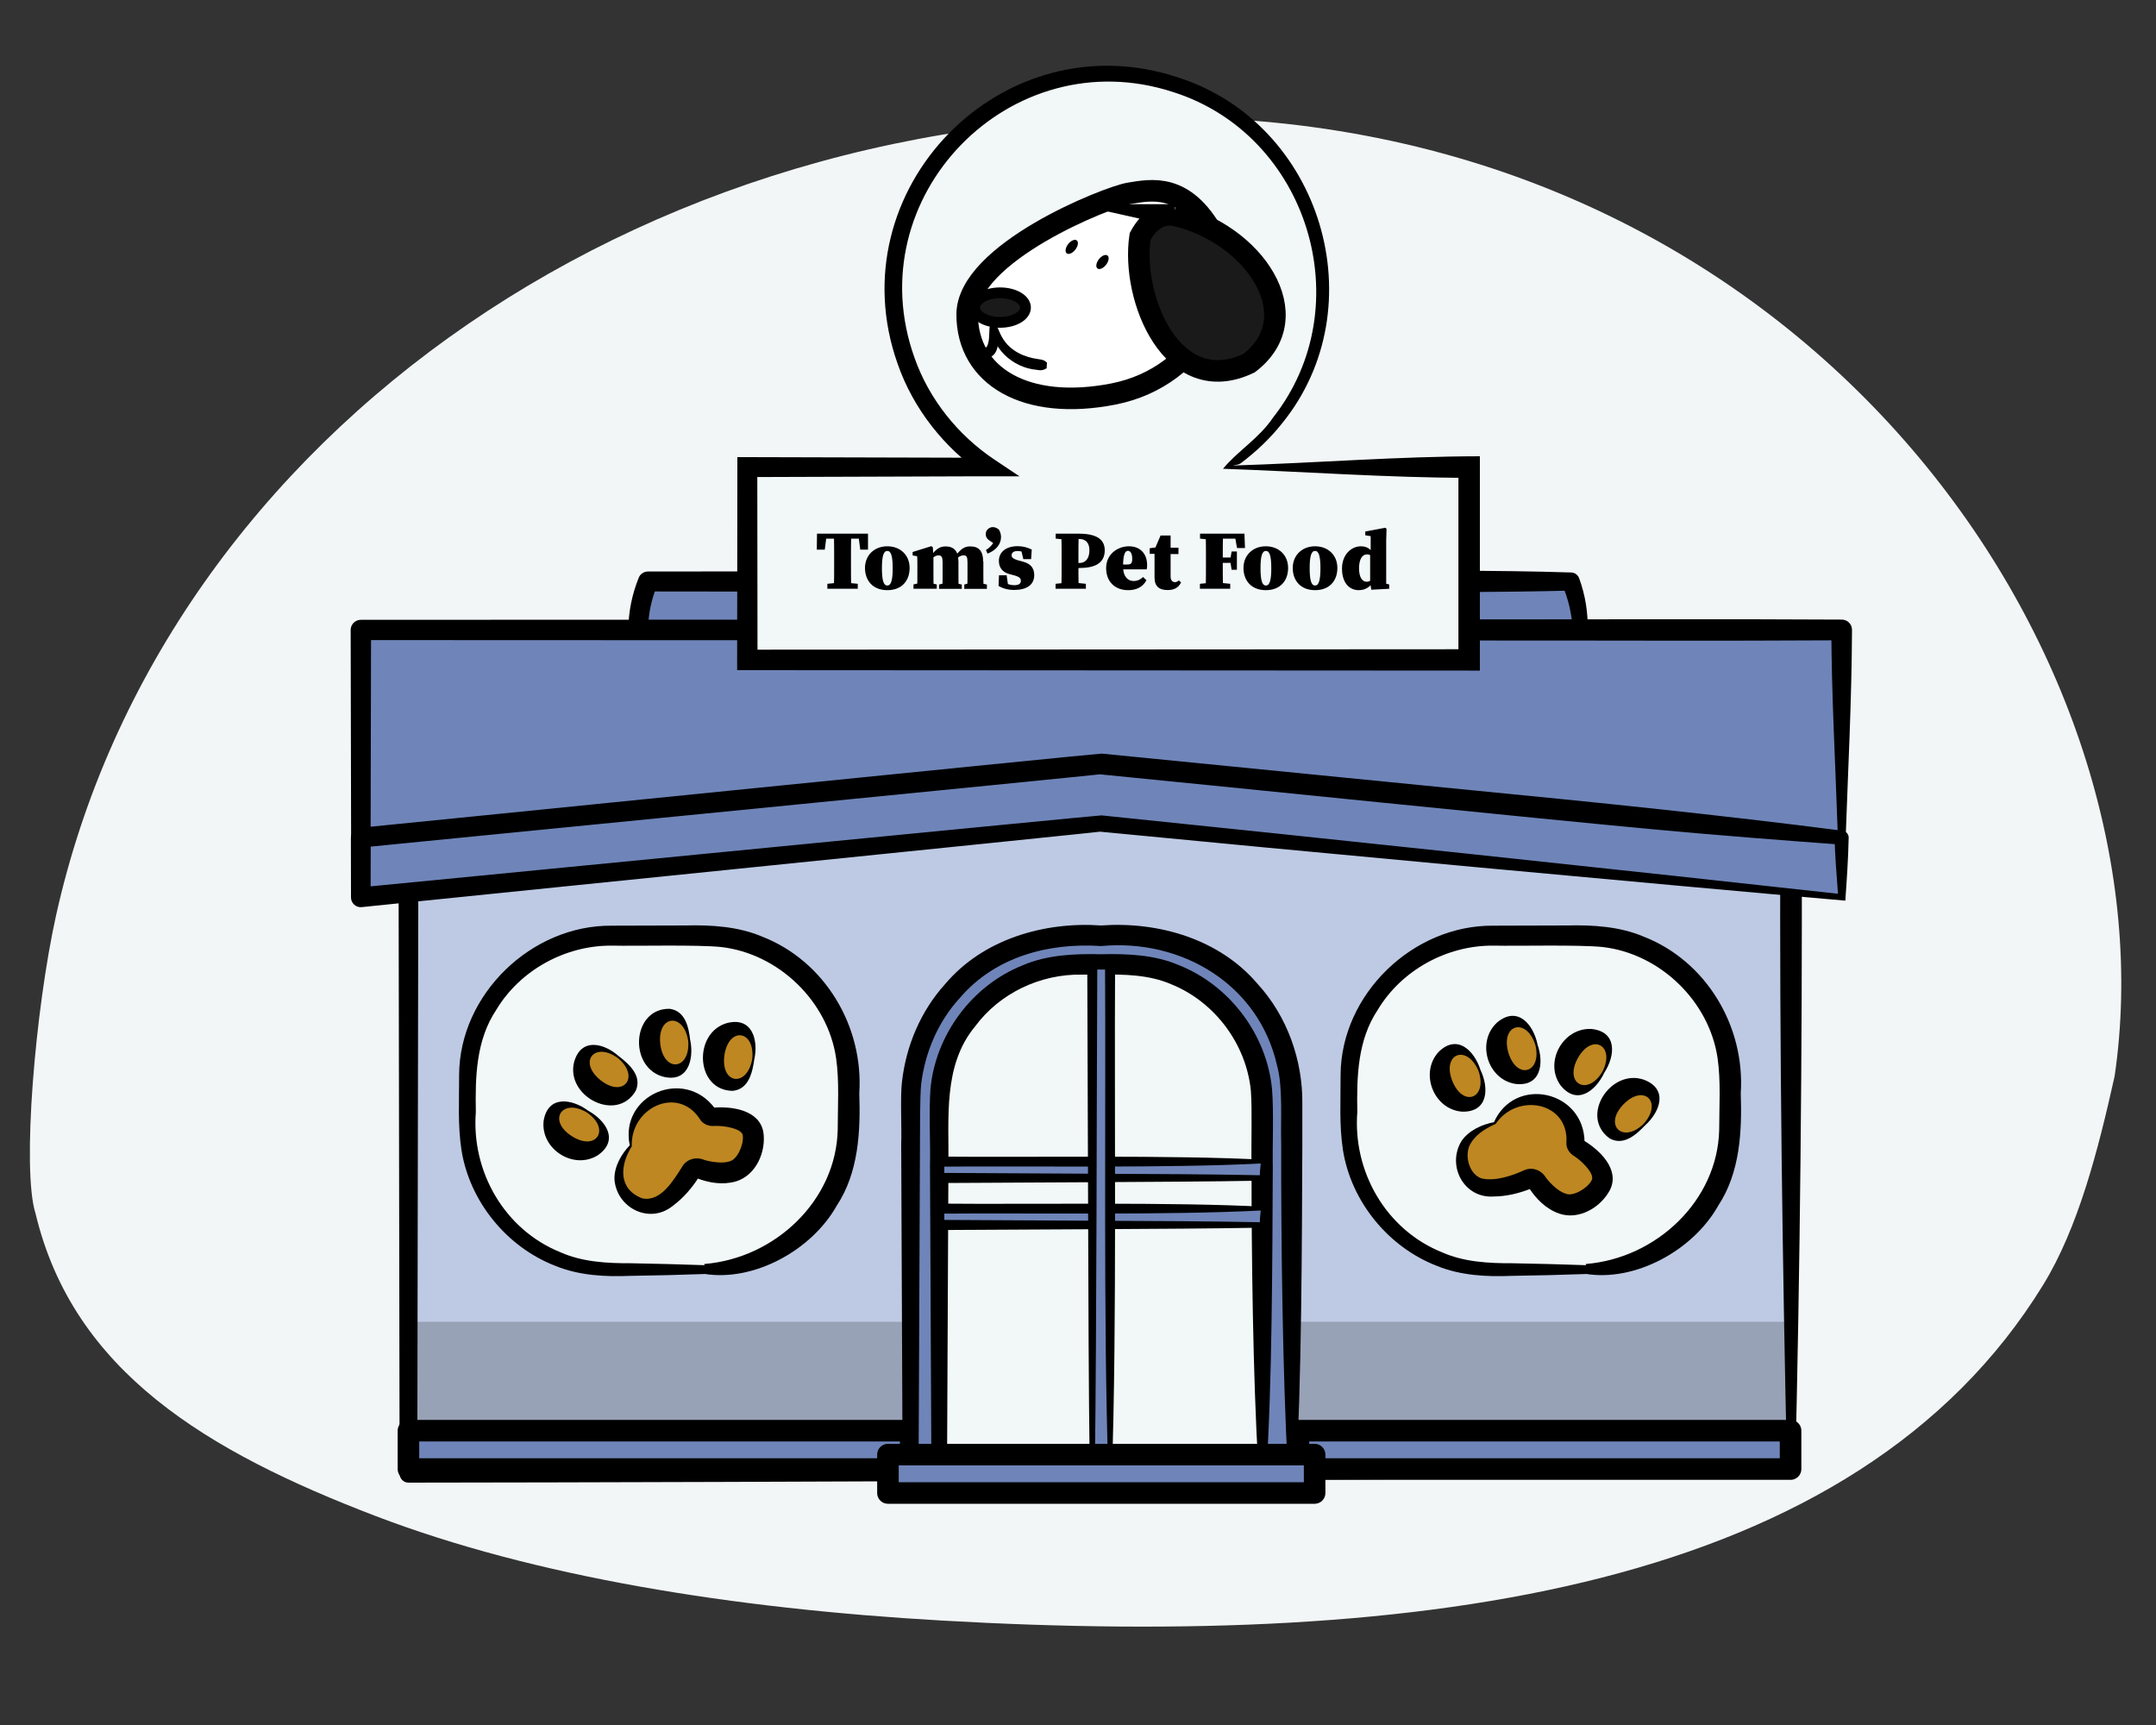 <?xml version="1.0" encoding="UTF-8"?> <svg xmlns="http://www.w3.org/2000/svg" viewBox="0 0 200 160"><rect x="0" y="0" width="200" height="160" fill="#333333" stroke="none"/><defs><style> .cls-1 { fill: #fff; } .cls-1, .cls-2, .cls-3 { stroke-width: 2px; } .cls-1, .cls-2, .cls-3, .cls-4 { stroke: #000; } .cls-1, .cls-2, .cls-4 { stroke-miterlimit: 10; } .cls-5 { opacity: .2; } .cls-5, .cls-6, .cls-7, .cls-8, .cls-9, .cls-10, .cls-11 { stroke-width: 0px; } .cls-5, .cls-7 { fill: #000; } .cls-6 { fill: #f2f7f7; } .cls-8 { fill: #be8722; } .cls-2, .cls-4 { fill: #1a1a1a; } .cls-3 { stroke-linecap: round; stroke-linejoin: round; } .cls-3, .cls-9 { fill: #6f85b9; } .cls-10 { fill: #f2f6f6; } .cls-11 { fill: #becae4; } </style></defs><g id="TI-3"><path id="Bg" class="cls-10" d="M5.2,84.91c-1.93,8.69-3.2,23.61-1.9,27.66,3.5,14.63,15.86,22.05,31.55,28.05,14.74,5.63,33.12,8.58,52.49,9.69,44.55,2.55,84.77-2.79,102.19-31.13,3.24-5.27,5.08-12.4,6.63-19.35,5.54-37.69-26.43-85.6-82.05-88.78C60.85,8,15.14,40.18,5.2,84.91Z"></path></g><g id="Playground"><g id="Competitor"><g id="Rooftop"><path class="cls-9" d="M145.7,62.91H60.11c-1.21-2.99-1.21-5.98,0-8.97h85.59c1.17,2.99,1.17,5.98,0,8.97Z"></path><path class="cls-7" d="M146.04,63.25c-24.35.4-61.23.41-85.93.55-.37,0-.7-.23-.83-.56-.62-1.51-.98-3.16-.99-4.82,0-1.66.35-3.32.96-4.83.14-.36.49-.58.86-.58,14.25-.02,50.43-.05,64.19-.06,7.15,0,14.3-.08,21.45.15.34.01.63.23.74.54,1.13,3.07,1.11,6.71-.45,9.62h0ZM145.43,62.56c-.03-.13-.05-.29-.03-.38.35-1.21.55-2.5.49-3.76-.07-1.44-.4-2.85-.97-4.18l.79.54c-12.36.31-30.25.08-42.8.13,0,0-42.8-.05-42.8-.05l.86-.58c-1.12,2.66-1.13,5.62-.03,8.29,0,0-.83-.56-.83-.56,24.74.13,60.9.17,85.32.55h0Z"></path></g><g id="Rooftop-2" data-name="Rooftop"><rect class="cls-9" x="33.47" y="58.42" width="137.37" height="19.28"></rect><path class="cls-7" d="M171.2,77.99c-38.43.36-98.87.48-137.73.61-.5,0-.9-.4-.9-.9,0,0-.04-19.27-.04-19.27,0-.52.42-.94.94-.94,22.83,0,80.97-.04,103.03-.04,11.45.01,22.9-.05,34.35.02.53,0,.96.43.95.97-.03,6.65-.38,13.24-.6,19.57h0ZM170.48,77.4c-.22-6.52-.57-12.78-.6-18.98,0,0,.97.97.97.97-11.45.07-22.9.01-34.34.02-21.82-.01-80.47-.03-103.03-.04,0,0,.94-.94.94-.94,0,0-.04,19.27-.04,19.27,0,0-.9-.9-.9-.9,38.88.1,98.57.27,137.01.61h0Z"></path></g><g id="Wall"><polygon class="cls-11" points="166.14 136.7 37.89 136.7 37.89 77.69 102.1 75.01 166.14 77.69 166.14 136.7"></polygon><path class="cls-7" d="M166.51,136.99c-32.07.21-96.55.5-128.62.53-.45,0-.82-.37-.82-.82,0,0-.1-59-.1-59,0-.5.4-.9.89-.92l64.21-2.72c.08-.08,64.04,2.71,64.12,2.66.53.02.95.46.95.99.05,19.46-.15,40.01-.63,59.3h0ZM165.78,136.41c-.44-19.46-.71-39.3-.63-58.71,0,0,.95.99.95.99.01.03-64.31-2.74-63.96-2.71,0,0-64.22,2.65-64.22,2.65l.89-.92-.1,59s-.82-.82-.82-.82c31.88.03,96.02.32,127.9.53h0Z"></path></g><g id="Rooftop-3" data-name="Rooftop"><polygon class="cls-9" points="170.84 83.22 102.1 76.39 33.47 83.22 33.47 77.69 102.1 70.86 170.84 77.69 170.84 83.22"></polygon><path class="cls-7" d="M171.19,83.54c-17.27-1.51-51.9-4.72-69.16-6.4.74-.03-68.62,7-68.47,7-.53.06-1.01-.37-1-.91,0,0-.01-5.53-.01-5.53,0-.48.37-.87.83-.92.19,0,68.64-6.92,68.82-6.88,0,0,34.37,3.4,34.37,3.4,11.46,1.11,22.91,2.28,34.33,3.75.34.03.6.32.59.65-.04,1.99-.18,3.98-.31,5.84h0ZM170.5,82.91c-.13-1.82-.28-3.52-.32-5.22,0,0,.59.65.59.65-5.74-.42-11.48-.87-17.21-1.4-11.47-1.06-39.68-3.96-51.55-5.12.96-.05-68.65,6.8-68.45,6.79,0,0,.83-.92.83-.92,0,0-.01,5.53-.01,5.53,0,0-1-.91-1-.91.15,0,68.66-6.71,68.8-6.68,17.02,1.73,51.31,5.38,68.32,7.27h0Z"></path></g><g id="Window"><rect class="cls-6" x="43.36" y="86.79" width="35.36" height="30.97" rx="13.38" ry="13.38"></rect><path class="cls-7" d="M65.34,118.17c-2.28.08-4.57.14-6.85.17-2.34.1-4.79-.03-6.98-.93-4.49-1.74-7.94-5.95-8.7-10.73-.36-2.33-.21-4.63-.22-6.99.04-7.47,6.71-13.9,14.16-13.83,0,0,6.85-.02,6.85-.02,2.38-.06,4.87.09,7.09,1.03,5.84,2.27,9.43,8.34,9.02,14.53.12,3.55-.06,7.35-2.09,10.43-2.35,4.17-7.7,7.06-12.27,6.33h0ZM65.34,117.24c6.55-.53,12.22-5.88,12.37-12.45,0-2.15.16-4.5-.15-6.65-.78-5.29-5.35-9.69-10.66-10.3-2.2-.23-7.87-.08-10.16-.13-4.28-.03-8.49,2.26-10.7,5.95-1.88,2.81-1.96,6.2-1.9,9.48-.43,5.53,2.66,10.93,7.87,13.02,2,.89,4.31,1.02,6.48,1.01,2.28.04,4.57.1,6.85.18v-.1h0Z"></path></g><rect id="Wall-2" data-name="Wall" class="cls-5" x="37.89" y="122.6" width="46.59" height="13.66"></rect><rect id="Wall-3" data-name="Wall" class="cls-3" x="37.89" y="132.7" width="46.59" height="3.56"></rect><rect id="Wall-4" data-name="Wall" class="cls-5" x="119.86" y="122.6" width="46.28" height="13.66"></rect><g id="Window-2" data-name="Window"><rect class="cls-6" x="125.14" y="86.79" width="35.36" height="30.97" rx="13.38" ry="13.38"></rect><path class="cls-7" d="M147.11,118.17c-2.28.08-4.57.14-6.85.17-2.34.1-4.79-.03-6.98-.93-4.49-1.74-7.94-5.95-8.7-10.73-.36-2.33-.21-4.63-.22-6.99.04-7.47,6.71-13.9,14.16-13.83,0,0,6.85-.02,6.85-.02,2.38-.06,4.87.09,7.09,1.03,5.84,2.27,9.43,8.34,9.02,14.53.12,3.55-.06,7.35-2.09,10.43-2.35,4.17-7.7,7.06-12.27,6.33h0ZM147.11,117.24c6.55-.53,12.22-5.88,12.37-12.45,0-2.15.16-4.5-.15-6.65-.78-5.29-5.35-9.69-10.66-10.3-2.2-.23-7.87-.08-10.16-.13-4.28-.03-8.49,2.26-10.7,5.95-1.88,2.81-1.96,6.2-1.9,9.48-.43,5.53,2.66,10.93,7.87,13.02,2,.89,4.31,1.02,6.48,1.01,2.28.04,4.57.1,6.85.18,0,0,0-.1,0-.1h0Z"></path></g><g id="Door"><g id="Frame"><path class="cls-9" d="M119.83,136.66h-35.36v-34.59c0-8.44,6.84-15.28,15.28-15.28h4.8c8.44,0,15.28,6.84,15.28,15.28v34.59Z"></path><path class="cls-7" d="M120.2,136.95c-4.46.09-13.34.26-17.8.31-5.96.09-11.95.11-17.93.14-.41,0-.75-.33-.74-.74,0,0-.13-30.49-.13-30.49.06-1.38-.1-4.46.07-5.81.37-3.34,1.74-6.59,4.01-9.09,3.52-4.17,9.19-5.8,14.47-5.43,5.29-.38,10.96,1.24,14.5,5.41,2.75,2.99,4.2,7.08,4.16,11.11,0,0,0,3.89,0,3.89-.04,8.87-.06,22.08-.61,30.7h0ZM119.47,136.37c-.49-9.02-.64-21.25-.62-30.28-.07-2.12.18-5.25-.39-7.28-1.7-7.51-8.85-11.76-16.31-11.06-4.87-.33-9.83.99-13.08,4.78-2.04,2.2-3.26,5.07-3.62,8.03-.12,1.2-.1,4.37-.11,5.62,0,0-.13,30.49-.13,30.49l-.74-.74c11.27.04,23.68.2,35,.45h0Z"></path></g><g id="Door-2" data-name="Door"><path class="cls-6" d="M117.08,136.26h-29.95v-33.85c0-7.15,5.8-12.94,12.94-12.94h4.07c7.15,0,12.94,5.8,12.94,12.94v33.85Z"></path><path class="cls-7" d="M117.45,136.55c-10,.27-20.25.41-30.32.44-.41,0-.74-.33-.73-.73,0,0-.13-28.11-.13-28.11.05-2.15-.11-4.94.04-7.11.45-5.03,3.84-9.62,8.55-11.5,2.26-.98,4.84-1.09,7.26-1.03,2.42-.06,5,.04,7.26,1.02,4.71,1.88,8.14,6.45,8.62,11.5.17,2.18.03,5.07.07,7.24-.04,8.16-.06,20.37-.61,28.27h0ZM116.72,135.96c-.49-8.35-.63-19.59-.62-27.94-.05-1.95.07-4.92-.06-6.81-.41-4.35-3.35-8.29-7.4-9.92-2.03-.88-4.35-.93-6.54-.89,0,0-1.76,0-1.76,0-3.83-.07-7.61,1.72-9.89,4.81-3,3.61-2.41,8.53-2.47,12.93,0,0-.13,28.11-.13,28.11,0,0-.73-.73-.73-.73,9.9.04,19.62.17,29.59.44h0Z"></path></g><g id="Frame-2" data-name="Frame"><rect class="cls-9" x="87.13" y="107.74" width="29.95" height="1.52"></rect><path class="cls-7" d="M117.22,107.56c.05.54.09,1.12.1,1.7,0,.14-.11.25-.25.25-4.99.09-9.98.11-14.98.14l-14.98.08c-.25,0-.46-.2-.46-.46,0,0,0-1.51,0-1.52,0-.26.21-.47.47-.47,8.62.08,21.64-.16,30.1.29h0ZM116.93,107.92c-8.58.44-21.14.22-29.8.29,0,0,.47-.47.47-.47,0,0,0,1.51,0,1.51l-.46-.46,14.98.08c4.99.02,9.98.04,14.98.14,0,0-.25.25-.25.25.01-.43.05-.87.1-1.34h0Z"></path></g><g id="Frame-3" data-name="Frame"><rect class="cls-9" x="87.13" y="112.1" width="29.95" height="1.52"></rect><path class="cls-7" d="M117.22,111.92c.05.54.09,1.12.1,1.7,0,.14-.11.25-.25.25-4.99.09-9.98.11-14.98.14l-14.98.08c-.25,0-.46-.2-.46-.46,0,0,0-1.51,0-1.52,0-.26.21-.47.47-.47,8.62.08,21.64-.16,30.1.29h0ZM116.93,112.28c-8.58.44-21.14.22-29.8.29,0,0,.47-.47.47-.47,0,0,0,1.51,0,1.51l-.46-.46,14.98.08c4.99.02,9.98.04,14.98.14,0,0-.25.25-.25.25.01-.44.05-.87.1-1.34h0Z"></path></g><g id="Frame-4" data-name="Frame"><rect class="cls-9" x="101.33" y="89.46" width="1.64" height="46.8"></rect><path class="cls-7" d="M103.16,136.4c-.59.04-1.21.08-1.83.09-.13,0-.24-.1-.24-.24-.11-7.8-.12-15.6-.15-23.4l-.08-23.4c0-.25.2-.46.46-.46,0,0,1.65,0,1.65,0,.26,0,.47.21.47.47-.08,13.49.17,33.68-.29,46.94h0ZM102.8,136.11c-.45-13.37-.21-33.14-.29-46.65,0,0,.47.47.47.47,0,0-1.65,0-1.65,0,0,0,.46-.46.46-.46-.07,13.81-.05,33.19-.23,46.8,0,0-.24-.24-.24-.24.48,0,.96.05,1.46.09h0Z"></path></g></g><g id="Paw"><g><ellipse class="cls-8" cx="56.49" cy="99.22" rx="1.45" ry="2.21" transform="translate(-56.41 82.24) rotate(-51.79)"></ellipse><path class="cls-7" d="M57.45,98c.92.72,2.14,1.8,1.52,3.18-1.75,2.99-6.49.53-5.72-2.64.63-2.36,2.82-1.79,4.2-.53h0ZM57.33,98.15c-2.17-1.59-3.75.34-1.61,2.05,2.14,1.68,3.67-.33,1.61-2.05h0Z"></path></g><g><ellipse class="cls-8" cx="62.5" cy="96.7" rx="1.45" ry="2.21" transform="translate(-11 8.07) rotate(-6.79)"></ellipse><path class="cls-7" d="M64.04,96.52c.35,1.85-.28,4-2.65,3.31-3.11-1-2.72-6.32.73-6.26,1.49.2,1.78,1.79,1.91,2.95h0ZM63.84,96.54c-.41-2.66-2.89-2.41-2.59.31.35,2.71,2.81,2.37,2.59-.31h0Z"></path></g><g><ellipse class="cls-8" cx="68.44" cy="98.05" rx="2.21" ry="1.45" transform="translate(-38.37 151.79) rotate(-81.79)"></ellipse><path class="cls-7" d="M69.97,98.27c-.17,1.16-.49,2.75-1.99,2.91-3.47-.02-3.71-5.36-.57-6.28,2.36-.63,2.96,1.55,2.56,3.37h0ZM69.78,98.24c.29-2.68-2.17-3.08-2.58-.37-.37,2.71,2.1,3.02,2.58.37h0Z"></path></g><g><ellipse class="cls-8" cx="53.72" cy="104.33" rx="1.45" ry="2.21" transform="translate(-63.1 93.27) rotate(-57.35)"></ellipse><path class="cls-7" d="M54.56,103.02c1.65.91,2.91,2.76.87,4.15-2.25,1.37-5.3-.6-5-3.21.4-2.41,2.63-2.05,4.13-.94h0ZM54.45,103.19c-2.3-1.38-3.7.72-1.41,2.19,2.3,1.47,3.62-.68,1.41-2.19h0Z"></path></g><g><path class="cls-8" d="M58.52,106.27s-3.13,3.11-.02,5.56,6.18-2.71,6.18-2.71c0,0,4.65,2.03,5.85-2.39,1.2-4.42-4.35-3.83-4.35-3.83,0,0-2.1-2.91-5.28-1.43s-2.38,4.8-2.38,4.8Z"></path><path class="cls-7" d="M58.62,106.3c-1.15,1.82-1.27,4.01.96,4.85,1.7.36,2.88-1.65,3.67-2.88.41-.77,1.33-1.01,2.09-.68.63.19,1.72.35,2.34.13.7-.16,1.31-1.51,1.23-2.35-.03-.19-.03-.22-.21-.38-.35-.34-1.5-.58-2.36-.56-.56.07-1.14-.15-1.42-.63-2.05-3.16-6.45-1.04-6.31,2.5h0ZM58.42,106.24c-.98-4.67,5.04-7.28,7.89-3.44,0,0-.15-.06-.15-.06,1.71-.14,4.26.19,4.65,2.25.28,1.81-.66,4.02-2.54,4.59-1.23.35-2.51.14-3.66-.31l.21-.07c-.65,1.01-1.43,1.92-2.4,2.64-2.14,1.75-5.2.23-5.42-2.43-.04-1.22.66-2.39,1.41-3.17h0Z"></path></g></g><g id="Paw-2" data-name="Paw"><g><ellipse class="cls-8" cx="141.12" cy="97.27" rx="1.45" ry="2.21" transform="translate(-21.37 42.73) rotate(-16.02)"></ellipse><path class="cls-7" d="M142.61,96.84c.64,1.75.35,4.01-2.08,3.69-2.6-.46-3.59-3.95-1.63-5.71,1.89-1.55,3.33.2,3.72,2.02h0ZM142.42,96.9c-.83-2.56-3.24-1.91-2.5.72.78,2.62,3.16,1.89,2.5-.72h0Z"></path></g><g><ellipse class="cls-8" cx="147.46" cy="98.74" rx="2.21" ry="1.45" transform="translate(-10.36 179.91) rotate(-61.02)"></ellipse><path class="cls-7" d="M148.82,99.5c-.8,1.7-2.56,3.08-4.08,1.14-1.51-2.16.26-5.33,2.88-5.2,2.43.24,2.22,2.49,1.2,4.06h0ZM148.65,99.4c1.22-2.4-.94-3.64-2.28-1.26-1.32,2.39.91,3.57,2.28,1.26h0Z"></path></g><g><ellipse class="cls-8" cx="151.5" cy="103.31" rx="2.21" ry="1.45" transform="translate(-28.04 140.59) rotate(-46.02)"></ellipse><path class="cls-7" d="M152.61,104.38c-.81.84-2,1.95-3.31,1.2-2.8-2.05.12-6.51,3.2-5.43,2.29.87,1.49,2.98.11,4.23h0ZM152.47,104.24c1.8-2,.04-3.76-1.87-1.81-1.89,1.96-.04,3.68,1.87,1.81h0Z"></path></g><g><ellipse class="cls-8" cx="135.88" cy="99.8" rx="1.45" ry="2.21" transform="translate(-27.18 56.96) rotate(-21.58)"></ellipse><path class="cls-7" d="M137.33,99.23c.81,1.68.74,3.95-1.71,3.88-2.63-.21-3.95-3.58-2.18-5.53,1.73-1.72,3.33-.13,3.89,1.65h0ZM137.14,99.3c-1.07-2.47-3.41-1.59-2.42.96,1.03,2.54,3.32,1.58,2.42-.96h0Z"></path></g><g><path class="cls-8" d="M138.64,104.18s-4.36.69-3.26,4.5c1.09,3.81,6.6,1.41,6.6,1.41,0,0,2.59,4.37,6.14,1.48,3.55-2.89-1.29-5.65-1.29-5.65,0,0,0-3.59-3.45-4.24-3.45-.66-4.74,2.5-4.74,2.5Z"></path><path class="cls-7" d="M138.71,104.26c-1.04.46-1.98,1.09-2.42,2.06-.41,1.05.05,2.61,1.14,2.98,1.21.29,2.78-.22,3.9-.73.78-.39,1.67-.04,2.09.68.4.53,1.19,1.3,1.83,1.47.66.28,1.95-.46,2.37-1.19.09-.18.1-.2.06-.43-.08-.48-.88-1.35-1.59-1.83-.5-.27-.84-.79-.78-1.34.19-3.76-4.63-4.61-6.58-1.66h0ZM138.58,104.1c1.94-4.36,8.35-2.96,8.41,1.82,0,0-.08-.14-.08-.14,1.47.89,3.35,2.65,2.46,4.55-.83,1.63-2.88,2.88-4.75,2.23-1.21-.43-2.12-1.35-2.79-2.39l.21.07c-1.11.44-2.28.73-3.49.74-2.76.18-4.36-2.85-2.98-5.14.69-1.01,1.94-1.55,3-1.75h0Z"></path></g></g><rect id="Base" class="cls-3" x="120.45" y="132.7" width="45.65" height="3.56"></rect><rect id="Base-2" data-name="Base" class="cls-3" x="82.37" y="134.92" width="39.58" height="3.56"></rect><g id="Sign"><g><path class="cls-6" d="M113.87,43.33c5.34-3.57,8.85-9.66,8.85-16.56,0-11-8.92-19.92-19.92-19.92s-19.92,8.92-19.92,19.92c0,6.9,3.51,12.99,8.85,16.56h-22.41v17.88h66.96v-17.88h-22.41Z"></path><path class="cls-7" d="M113.45,43.48c1.39-1.68,3.33-2.8,4.66-4.77,8.13-10.34,3.24-26.2-9.28-30.17-15.08-4.93-29.36,9.72-23.99,24.66,1.35,3.83,4.02,7.16,7.38,9.41l2.35,1.57c-.37-.03-23.88.08-25.24.07,0,0,.92-.92.92-.92l.02,17.88-.95-.95,66.96-.04s-.99.99-.99.99c0,0,0-17.88,0-17.88,0,0,.99.99.99.99-7.46,0-15.52-.59-22.83-.84h0ZM114.41,43.18c7.71-.24,15.25-.85,22.87-.86,0,0,0,1.01,0,1.01v17.88s0,.99,0,.99c0,0-.99,0-.99,0l-66.96-.04s-.95,0-.95,0c0,0,0-.95,0-.95,0,0,.02-17.88.02-17.88v-.93s.92,0,.92,0l22.41.06-.48,1.58c-3.65-2.48-6.53-6.12-7.98-10.29-5.73-16.15,9.72-31.98,26-26.57,13.32,4.25,18.48,21.29,9.62,32.14-1.1,1.38-2.39,2.59-3.79,3.65-.22.15-.4.13-.7.2h0Z"></path></g><g><path class="cls-1" d="M112.55,21.75c-2.67-4.83-5.74-4.15-7.79-3.82-2.05.34-15.04,5.52-15.04,11.24s5.43,8.98,13.59,7.37,11.92-9.96,9.25-14.79Z"></path><ellipse class="cls-7" cx="102.28" cy="24.3" rx=".76" ry=".42" transform="translate(20.29 90.11) rotate(-52.12)"></ellipse><ellipse class="cls-7" cx="99.42" cy="22.9" rx=".76" ry=".42" transform="translate(20.3 87.31) rotate(-52.12)"></ellipse><path class="cls-2" d="M108.87,19.94c7.4,1.64,12.69,9.4,7,13.74-7.09,3.4-10.97-5.99-10.11-11.74.76-1.4,1.76-2.16,3.12-2Z"></path><ellipse class="cls-4" cx="92.77" cy="28.53" rx="2.36" ry="1.37"></ellipse><path class="cls-7" d="M92.3,29.89c.31.98.68,2.95-.66,3.33-.47.04-.99.16-1.21-.35,0,0,.15-.49.15-.49.37-.35.64.04.95-.2.37-.66.13-1.53.36-2.26,0,0,.41-.03.41-.03h0Z"></path><path class="cls-7" d="M92.3,29.86c.27.52.42,1.05.71,1.51.7,1.18,1.99,1.76,3.3,1.94.27.04.54.05.81.33l-.03.51c-.31.23-.63.21-.93.15-2.22-.18-4.28-2.07-4.27-4.36,0,0,.41-.08.41-.08h0Z"></path></g><g id="Text"><path class="cls-7" d="M76.05,49.96l.65-.46-.19,1.48h-.74l.02-1.48h4.73v1.48s-.72,0-.72,0l-.19-1.48.64.46h-4.2ZM78.35,54.03l1.22.12v.46h-2.82v-.46l1.18-.12h.42ZM77.38,51.93c0-.81,0-1.62-.02-2.43h1.6c-.02.79-.02,1.61-.02,2.43v.24c0,.82,0,1.63.02,2.44h-1.6c.02-.79.02-1.61.02-2.43v-.25Z"></path><path class="cls-7" d="M80.24,52.68c0-1.17.86-2.01,2.07-2.01s2.07.82,2.07,2.01-.73,2.06-2.07,2.06-2.07-.89-2.07-2.06ZM82.81,52.7c0-1.14-.16-1.6-.5-1.6s-.5.46-.5,1.6.16,1.61.5,1.61.5-.46.5-1.61Z"></path><path class="cls-7" d="M85.08,54.61c.02-.35.02-1.16.02-1.65v-.49c0-.43,0-.56-.02-.88l-.42-.07v-.32l1.73-.54.14.09.06.85v1.36c0,.49,0,1.29.02,1.65h-1.54ZM86.9,54.21v.4h-2.16v-.4l.67-.16h.77l.72.16ZM88.91,51.98v.99c0,.5,0,1.29.02,1.65h-1.51c.02-.35.02-1.15.02-1.65v-.79c0-.48-.08-.67-.38-.67-.32,0-.7.33-.85.59h-.34v-.56h.53l-.2.25c.52-.78.91-1.11,1.52-1.11.77,0,1.18.46,1.18,1.31ZM88.52,54.06l.7.16v.4h-2.11v-.4l.63-.16h.78ZM91.22,52.07v.9c0,.5,0,1.29.02,1.65h-1.51c.02-.35.02-1.15.02-1.65v-.79c0-.53-.09-.67-.36-.67-.33,0-.64.25-.89.59h-.31v-.62h.6l-.31.31c.61-.9,1-1.11,1.52-1.11.85,0,1.2.48,1.2,1.4ZM90.83,54.06l.72.16v.4h-2.1v-.4l.57-.16h.81Z"></path><path class="cls-7" d="M91.6,51.34l-.14-.33c.34-.18.84-.69.92-1.23l-.07.71-.56-.38c-.24-.17-.31-.36-.31-.58,0-.36.32-.64.66-.64.26,0,.43.13.56.23.13.21.2.46.2.69,0,.69-.5,1.26-1.26,1.54Z"></path><path class="cls-7" d="M92.63,54.36l.04-1h.71l.16,1.1-.46-.14v-.35c.37.2.64.31.99.31.39,0,.63-.11.63-.41,0-.21-.11-.37-.64-.51l-.45-.12c-.62-.17-.95-.6-.95-1.22,0-.78.62-1.36,1.75-1.36.48,0,.87.11,1.3.31l-.06.89h-.72l-.25-1.04.49.21v.32c-.29-.17-.42-.24-.8-.24-.3,0-.53.13-.53.4,0,.16.09.32.63.47l.44.12c.73.2,1.03.62,1.03,1.24,0,.93-.73,1.38-1.88,1.38-.54,0-1.02-.13-1.44-.38Z"></path><path class="cls-7" d="M97.93,49.96v-.46h1.33v.58h-.14l-1.18-.12ZM99.55,54.03l1.18.12v.46h-2.81v-.46l1.18-.12h.44ZM98.48,51.93c0-.81,0-1.62-.02-2.43h1.6c-.02.79-.02,1.61-.02,2.43v.48c0,.58,0,1.4.02,2.2h-1.6c.02-.79.02-1.61.02-2.43v-.25ZM100.17,52.69h-.92v-.47h.89c.59,0,.92-.47.92-1.18s-.37-1.05-.95-1.05h-.86v-.49h.82c1.76,0,2.41.6,2.41,1.54s-.56,1.64-2.31,1.64Z"></path><path class="cls-7" d="M106.41,52.39c0,.17,0,.27-.04.42h-3.14v-.45h1.32c.38,0,.48-.12.48-.53,0-.54-.2-.74-.4-.74-.26,0-.45.33-.45,1.47,0,.94.46,1.33.97,1.33.39,0,.67-.16.89-.37l.31.3c-.34.63-.93.92-1.7.92-1.18,0-2.04-.75-2.04-2.05s1.08-2.02,2.11-2.02c1.12,0,1.69.77,1.69,1.72Z"></path><path class="cls-7" d="M108.98,54c.13,0,.25-.06.38-.16l.2.18c-.21.45-.6.71-1.24.71-.78,0-1.22-.33-1.22-1.17,0-.31,0-.53,0-.84v-1.35h-.45v-.52l.91-.12-.5.34.6-1.4h.93v3.8c0,.35.17.52.38.52ZM109.32,50.8v.59h-1.46v-.59h1.46Z"></path><path class="cls-7" d="M111.32,49.96v-.46h1.33v.58h-.14l-1.18-.12ZM112.94,54.03l1.18.12v.46h-2.81v-.46l1.18-.12h.44ZM111.87,51.93c0-.81,0-1.62-.02-2.43h1.6c-.02.79-.02,1.61-.02,2.43v.24c0,.82,0,1.63.02,2.44h-1.6c.02-.79.02-1.61.02-2.43v-.25ZM114.53,49.5l.65.46h-2.53v-.46h2.79l.05,1.33h-.74l-.23-1.33ZM114.36,52.21h-1.72v-.5h1.72v.5ZM114.13,51.87l.12-.72h.49v1.7h-.49l-.12-.76v-.22Z"></path><path class="cls-7" d="M115.35,52.68c0-1.17.86-2.01,2.07-2.01s2.07.82,2.07,2.01-.73,2.06-2.07,2.06-2.07-.89-2.07-2.06ZM117.93,52.7c0-1.14-.16-1.6-.5-1.6s-.5.46-.5,1.6.16,1.61.5,1.61.5-.46.5-1.61Z"></path><path class="cls-7" d="M119.92,52.68c0-1.17.86-2.01,2.07-2.01s2.07.82,2.07,2.01-.73,2.06-2.07,2.06-2.07-.89-2.07-2.06ZM122.49,52.7c0-1.14-.16-1.6-.5-1.6s-.5.46-.5,1.6.16,1.61.5,1.61.5-.46.5-1.61Z"></path><path class="cls-7" d="M126.78,53.96c.37,0,.63-.32.83-.67l.1.09c-.42.96-.94,1.36-1.67,1.36-.86,0-1.55-.67-1.55-2s.89-2.07,1.75-2.07c.77,0,1.07.45,1.42,1.18l-.08.13c-.25-.34-.44-.56-.77-.56-.43,0-.74.43-.74,1.3,0,.79.28,1.24.71,1.24ZM128.87,54.21v.4l-1.66.09-.11-.66v-2.72l.05-.08v-1.51l-.5-.08v-.35l1.84-.35.13.09-.03,1.09v4.48l-.69-.64.97.24Z"></path></g></g></g></g></svg> 